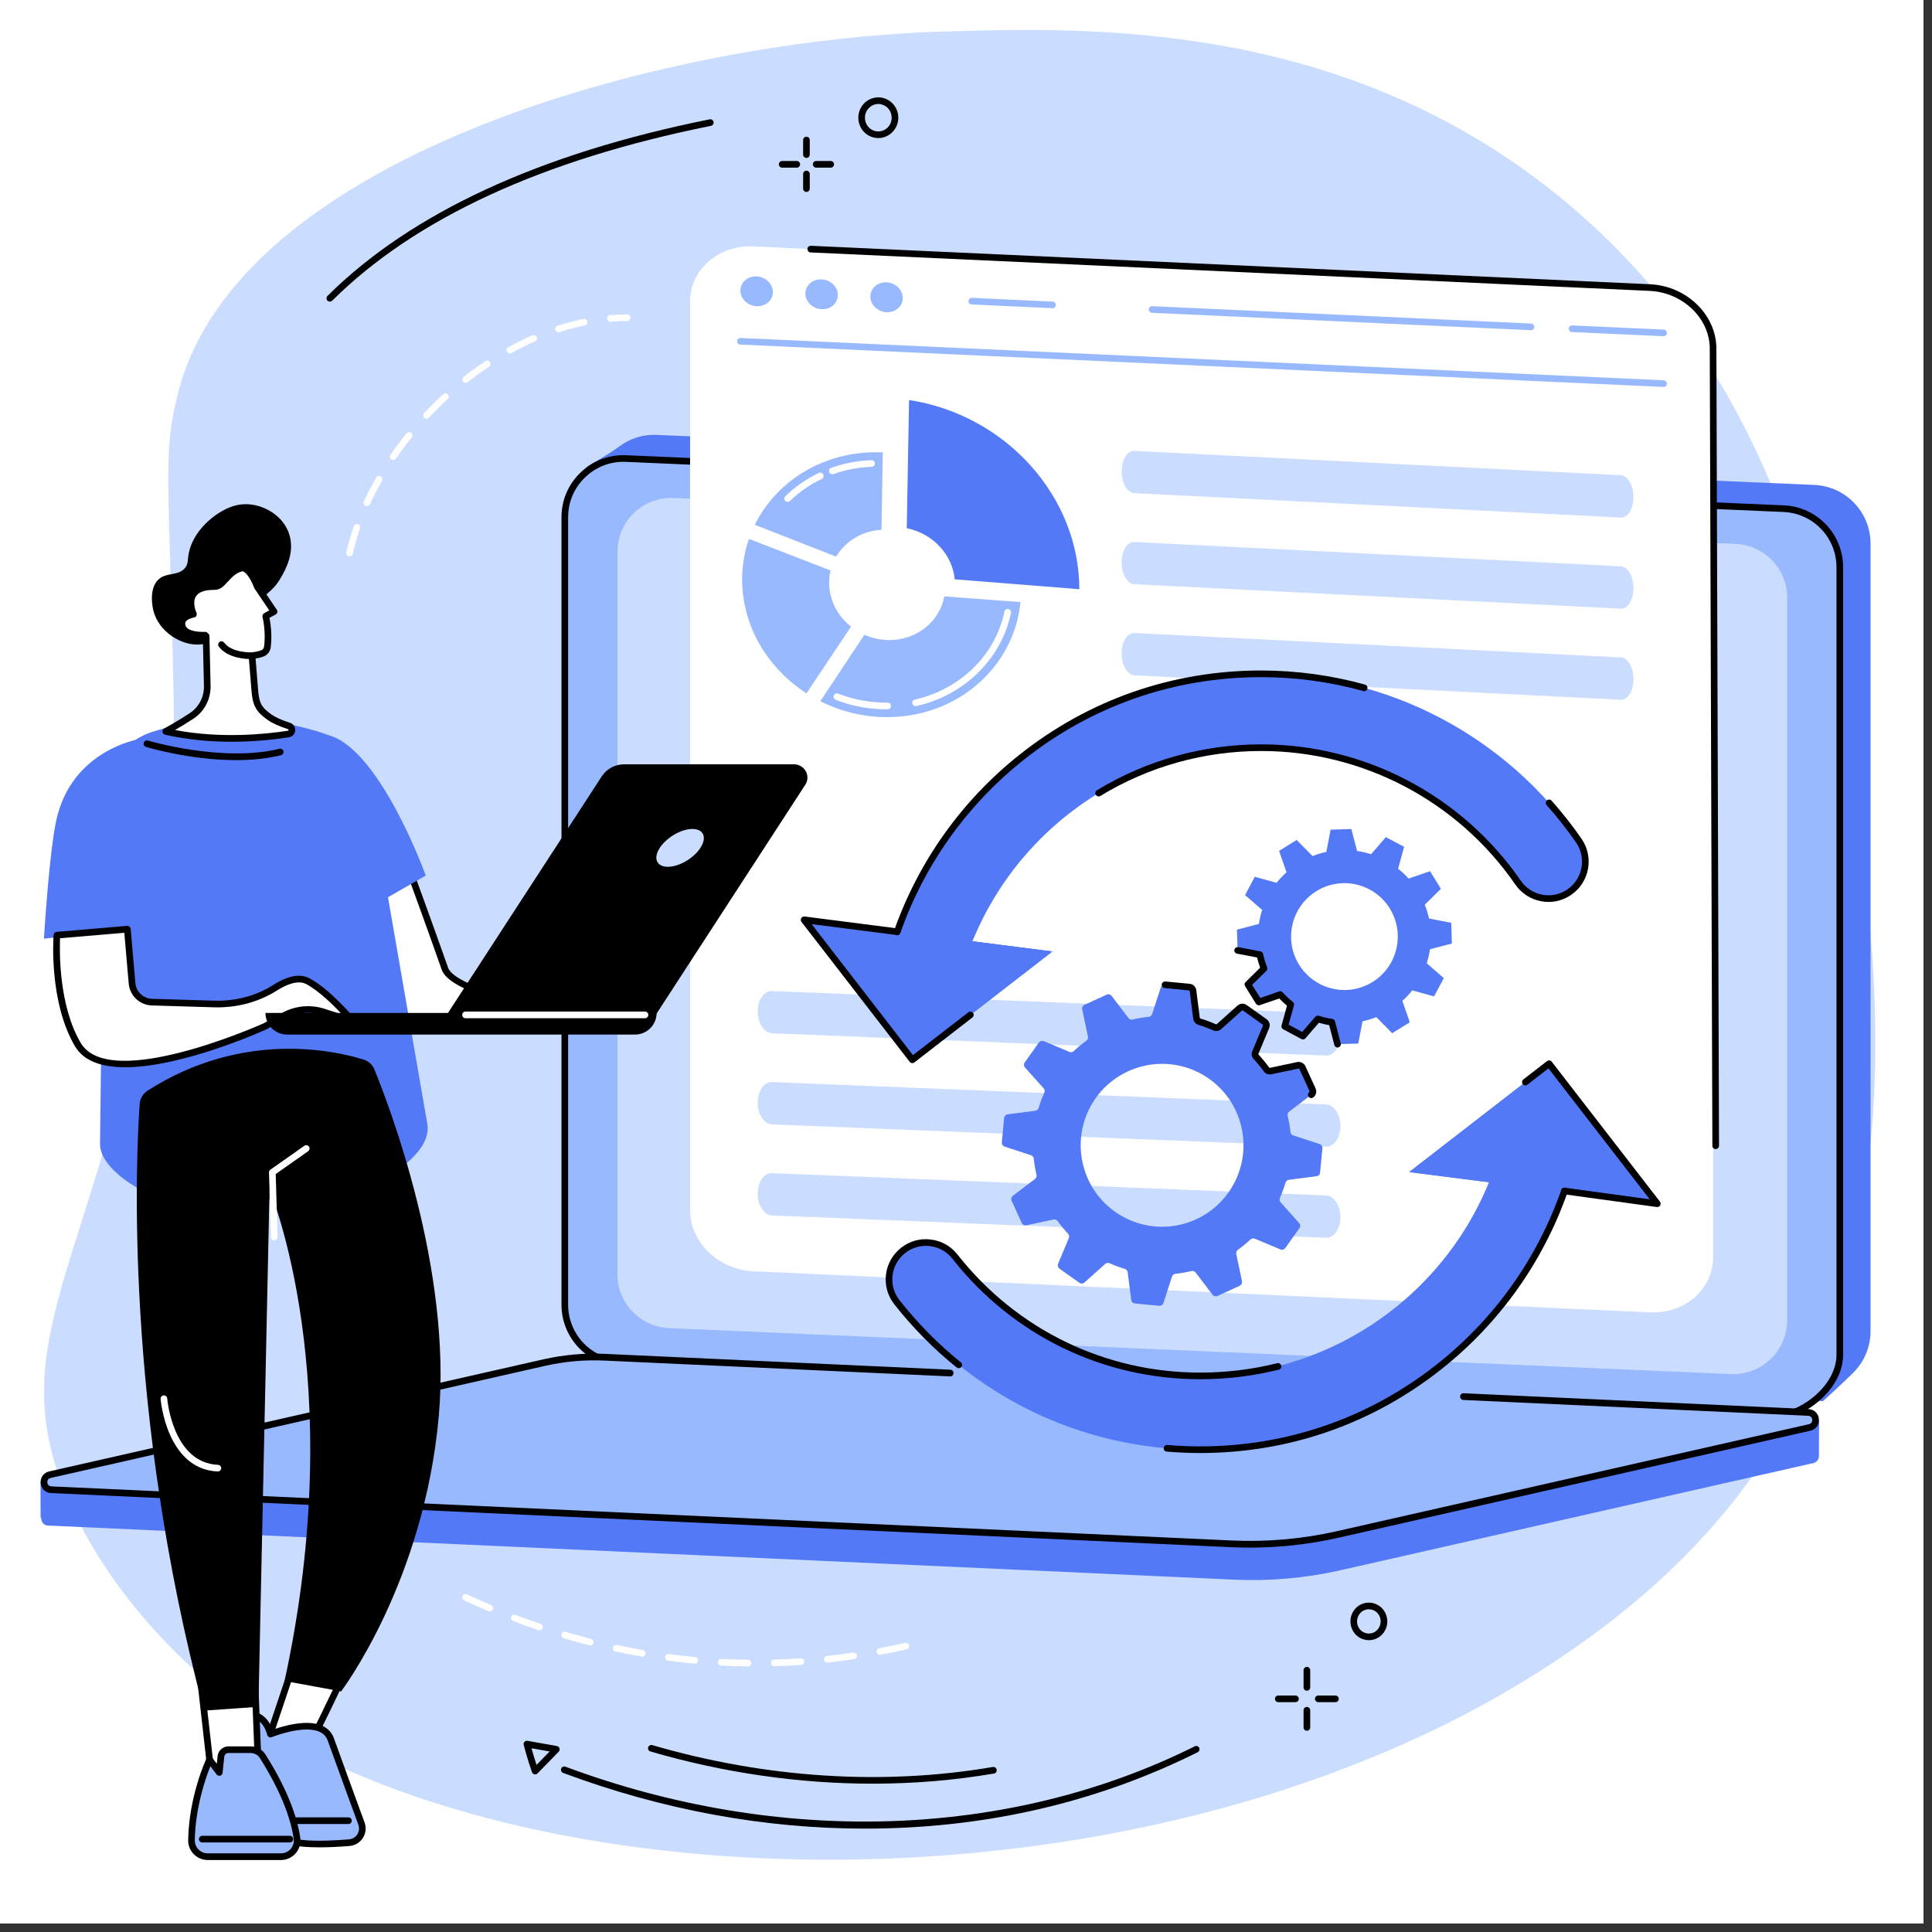 <svg xmlns="http://www.w3.org/2000/svg" xmlns:xlink="http://www.w3.org/1999/xlink" width="150" viewBox="0 0 112.5 112.5" height="150" preserveAspectRatio="xMidYMid meet"><rect x="0" y="0" width="112.5" height="112.5" fill="#333333" stroke="none"/><defs><clipPath id="ea7d1faa9f"><path d="M 0 0 L 112.004 0 L 112.004 112.004 L 0 112.004 Z M 0 0 " clip-rule="nonzero"></path></clipPath><clipPath id="00e3c71df0"><path d="M 2 1.16 L 110 1.16 L 110 109 L 2 109 Z M 2 1.16 " clip-rule="nonzero"></path></clipPath></defs><g clip-path="url(#ea7d1faa9f)"><path fill="#ffffff" d="M 0 0 L 112.5 0 L 112.5 120 L 0 120 Z M 0 0 " fill-opacity="1" fill-rule="nonzero"></path><path fill="#ffffff" d="M 0 0 L 112.5 0 L 112.5 112.5 L 0 112.5 Z M 0 0 " fill-opacity="1" fill-rule="nonzero"></path><path fill="#ffffff" d="M 0 0 L 112.5 0 L 112.5 112.5 L 0 112.5 Z M 0 0 " fill-opacity="1" fill-rule="nonzero"></path></g><g clip-path="url(#00e3c71df0)"><path fill="#caddff" d="M 3.949 87.25 C 7.176 94.691 14 100.09 18.727 102.379 C 37.344 111.41 70.445 110.68 91.477 96.113 C 105.734 86.238 112.5 71.781 107.637 44.816 C 105.855 34.926 102.906 21.281 90.762 11.418 C 78.129 1.16 63.406 1.59 55.062 1.832 C 38.254 2.32 13.773 9.227 10.359 22.922 C 9.457 26.547 9.855 27.492 10.113 40.793 C 10.188 44.586 9.91 49.379 8.703 55.926 C 5.434 73.664 0 78.145 3.949 87.25 " fill-opacity="1" fill-rule="nonzero"></path></g><path fill="#5479f7" d="M 37.953 78.012 L 106.152 81.586 C 106.152 81.586 107.273 80.578 107.93 79.918 C 108.539 79.301 108.922 78.449 108.922 77.508 L 108.922 31.656 C 108.922 29.824 107.477 28.316 105.648 28.238 L 38.246 25.324 C 37.406 25.285 36.621 25.559 36.008 26.035 C 35.602 26.348 34.152 27.195 34.152 27.195 L 34.68 74.594 C 34.68 76.426 36.121 77.934 37.953 78.012 " fill-opacity="1" fill-rule="nonzero"></path><path fill="#99b9ff" d="M 36.16 79.391 L 102.91 82.531 C 104.855 82.617 107.129 80.836 107.129 78.887 L 107.129 33.035 C 107.129 31.203 105.688 29.695 103.855 29.617 L 36.457 26.703 C 34.512 26.617 32.887 28.172 32.887 30.121 L 32.887 75.969 C 32.887 77.805 34.332 79.309 36.16 79.391 " fill-opacity="1" fill-rule="nonzero"></path><path fill="#000000" d="M 36.305 26.891 C 35.469 26.891 34.684 27.207 34.078 27.789 C 33.434 28.402 33.082 29.234 33.082 30.121 L 33.082 75.969 C 33.082 77.703 34.438 79.121 36.168 79.195 L 102.918 82.34 C 103.898 82.383 105.023 81.914 105.855 81.117 C 106.551 80.449 106.938 79.656 106.938 78.887 L 106.938 33.035 C 106.938 31.301 105.582 29.887 103.848 29.812 L 36.449 26.895 C 36.398 26.895 36.352 26.891 36.305 26.891 Z M 103.039 82.727 C 102.992 82.727 102.949 82.727 102.902 82.723 L 36.152 79.582 C 34.215 79.5 32.695 77.914 32.695 75.969 L 32.695 30.121 C 32.695 29.125 33.09 28.199 33.809 27.512 C 34.527 26.82 35.469 26.465 36.465 26.508 L 103.863 29.426 C 105.805 29.508 107.324 31.094 107.324 33.035 L 107.324 78.887 C 107.324 79.762 106.895 80.656 106.121 81.398 C 105.258 82.227 104.09 82.727 103.039 82.727 " fill-opacity="1" fill-rule="nonzero"></path><path fill="#caddff" d="M 38.953 77.336 L 100.793 80.012 C 102.578 80.086 104.066 78.66 104.066 76.875 L 104.066 34.809 C 104.066 33.129 102.742 31.742 101.062 31.672 L 39.227 28.996 C 37.441 28.918 35.953 30.348 35.953 32.133 L 35.953 74.199 C 35.953 75.879 37.277 77.262 38.953 77.336 " fill-opacity="1" fill-rule="nonzero"></path><path fill="#5479f7" d="M 2.789 88.832 L 71.867 91.984 C 73.945 92.078 76.031 91.895 78.059 91.434 L 105.57 85.199 C 105.82 85.145 105.93 84.938 105.918 84.738 C 105.914 84.727 105.914 84.691 105.914 84.691 L 105.926 82.746 L 35.203 81.066 C 34.012 81.012 32.82 81.117 31.656 81.383 L 2.359 86.277 L 2.363 88.383 C 2.363 88.383 2.395 88.371 2.395 88.375 C 2.398 88.59 2.516 88.82 2.789 88.832 " fill-opacity="1" fill-rule="nonzero"></path><path fill="#99b9ff" d="M 2.984 86.746 L 71.727 89.898 C 73.797 89.992 75.871 89.809 77.891 89.352 L 105.379 83.117 C 105.883 83.004 105.816 82.27 105.301 82.246 L 35.223 79.031 C 34.039 78.977 32.852 79.082 31.691 79.344 L 2.906 85.871 C 2.402 85.984 2.469 86.723 2.984 86.746 " fill-opacity="1" fill-rule="nonzero"></path><path fill="#000000" d="M 72.785 90.117 C 72.43 90.117 72.074 90.109 71.719 90.094 L 2.973 86.941 C 2.645 86.926 2.398 86.688 2.367 86.359 C 2.34 86.031 2.543 85.754 2.863 85.68 L 31.648 79.152 C 32.824 78.887 34.031 78.781 35.234 78.836 L 55.336 79.758 C 55.445 79.762 55.527 79.855 55.523 79.961 C 55.52 80.07 55.426 80.152 55.32 80.148 L 35.215 79.227 C 34.047 79.172 32.875 79.277 31.734 79.535 L 2.949 86.062 C 2.793 86.098 2.746 86.219 2.758 86.324 C 2.766 86.43 2.832 86.543 2.992 86.551 L 71.734 89.703 C 73.789 89.797 75.844 89.613 77.848 89.16 L 105.336 82.93 C 105.488 82.895 105.535 82.77 105.527 82.664 C 105.516 82.562 105.449 82.445 105.289 82.441 L 85.211 81.52 C 85.102 81.516 85.02 81.422 85.023 81.316 C 85.031 81.207 85.121 81.121 85.227 81.129 L 105.309 82.051 C 105.637 82.066 105.887 82.305 105.914 82.633 C 105.945 82.957 105.742 83.238 105.422 83.309 L 77.934 89.543 C 76.242 89.926 74.516 90.117 72.785 90.117 " fill-opacity="1" fill-rule="nonzero"></path><path fill="#ffffff" d="M 96.066 16.742 L 43.871 14.348 C 41.836 14.258 40.184 15.695 40.184 17.566 L 40.184 70.469 C 40.184 72.34 41.836 73.934 43.871 74.027 L 96.066 76.418 C 98.102 76.512 99.754 75.074 99.754 73.203 L 99.754 20.301 C 99.754 18.43 98.102 16.836 96.066 16.742 " fill-opacity="1" fill-rule="nonzero"></path><path fill="#000000" d="M 99.906 66.91 C 99.797 66.91 99.711 66.824 99.711 66.719 L 99.559 20.301 C 99.559 18.535 97.988 17.027 96.055 16.938 L 47.199 14.699 C 47.094 14.691 47.012 14.602 47.016 14.496 C 47.02 14.387 47.113 14.309 47.219 14.312 L 96.074 16.551 C 98.211 16.648 99.945 18.332 99.945 20.301 L 100.098 66.715 C 100.098 66.824 100.012 66.91 99.906 66.91 " fill-opacity="1" fill-rule="nonzero"></path><path fill="#99b9ff" d="M 96.871 22.531 C 96.867 22.531 96.863 22.531 96.859 22.531 L 43.105 20.066 C 43 20.062 42.918 19.973 42.922 19.863 C 42.926 19.758 43.016 19.676 43.125 19.68 L 96.879 22.145 C 96.984 22.152 97.066 22.242 97.062 22.348 C 97.059 22.453 96.973 22.531 96.871 22.531 " fill-opacity="1" fill-rule="nonzero"></path><path fill="#99b9ff" d="M 45.004 17.008 C 45.004 17.488 44.582 17.855 44.059 17.832 C 43.539 17.809 43.113 17.402 43.113 16.922 C 43.113 16.441 43.539 16.07 44.059 16.094 C 44.582 16.121 45.004 16.527 45.004 17.008 " fill-opacity="1" fill-rule="nonzero"></path><path fill="#99b9ff" d="M 48.789 17.18 C 48.789 17.66 48.363 18.031 47.844 18.004 C 47.32 17.98 46.898 17.574 46.898 17.094 C 46.898 16.613 47.32 16.246 47.844 16.27 C 48.363 16.293 48.789 16.703 48.789 17.18 " fill-opacity="1" fill-rule="nonzero"></path><path fill="#99b9ff" d="M 52.57 17.355 C 52.57 17.832 52.148 18.203 51.625 18.18 C 51.102 18.156 50.68 17.746 50.68 17.266 C 50.68 16.789 51.102 16.418 51.625 16.441 C 52.148 16.465 52.57 16.875 52.57 17.355 " fill-opacity="1" fill-rule="nonzero"></path><path fill="#99b9ff" d="M 96.871 19.578 C 96.867 19.578 96.863 19.578 96.859 19.578 L 91.535 19.336 C 91.426 19.332 91.344 19.238 91.352 19.133 C 91.355 19.027 91.445 18.945 91.551 18.949 L 96.879 19.191 C 96.984 19.199 97.066 19.289 97.062 19.395 C 97.059 19.5 96.973 19.578 96.871 19.578 " fill-opacity="1" fill-rule="nonzero"></path><path fill="#99b9ff" d="M 89.148 19.227 C 89.145 19.227 89.141 19.227 89.141 19.227 L 67.078 18.215 C 66.969 18.207 66.887 18.117 66.891 18.012 C 66.898 17.906 66.988 17.824 67.094 17.828 L 89.156 18.84 C 89.262 18.844 89.344 18.934 89.34 19.039 C 89.336 19.145 89.25 19.227 89.148 19.227 " fill-opacity="1" fill-rule="nonzero"></path><path fill="#99b9ff" d="M 61.285 17.945 C 61.281 17.945 61.281 17.945 61.277 17.945 L 56.582 17.73 C 56.473 17.727 56.391 17.637 56.395 17.531 C 56.402 17.422 56.492 17.34 56.598 17.344 L 61.293 17.562 C 61.402 17.566 61.484 17.656 61.477 17.762 C 61.473 17.867 61.387 17.945 61.285 17.945 " fill-opacity="1" fill-rule="nonzero"></path><path fill="#99b9ff" d="M 48.688 32.414 C 49.215 31.52 50.191 30.914 51.328 30.852 L 51.406 26.344 C 48.145 26.191 45.266 27.895 43.953 30.559 L 48.688 32.414 " fill-opacity="1" fill-rule="nonzero"></path><path fill="#ffffff" d="M 48.465 27.617 C 48.387 27.617 48.312 27.566 48.285 27.488 C 48.25 27.387 48.301 27.277 48.402 27.242 C 49.148 26.977 49.938 26.824 50.742 26.797 C 50.848 26.789 50.941 26.875 50.945 26.98 C 50.949 27.09 50.863 27.18 50.758 27.184 C 49.992 27.211 49.242 27.352 48.531 27.605 C 48.512 27.613 48.488 27.617 48.465 27.617 " fill-opacity="1" fill-rule="nonzero"></path><path fill="#ffffff" d="M 45.867 29.227 C 45.816 29.227 45.766 29.207 45.727 29.168 C 45.652 29.094 45.656 28.969 45.73 28.895 C 46.297 28.344 46.953 27.887 47.68 27.539 C 47.777 27.496 47.895 27.535 47.938 27.633 C 47.984 27.727 47.945 27.844 47.848 27.891 C 47.156 28.219 46.535 28.652 46 29.172 C 45.965 29.207 45.914 29.227 45.867 29.227 " fill-opacity="1" fill-rule="nonzero"></path><path fill="#99b9ff" d="M 54.984 34.73 C 54.715 36.199 53.371 37.297 51.723 37.27 C 51.234 37.258 50.762 37.148 50.336 36.961 L 47.766 40.832 C 48.961 41.434 50.312 41.77 51.723 41.758 C 55.832 41.727 59.062 38.781 59.422 35.059 L 54.984 34.73 " fill-opacity="1" fill-rule="nonzero"></path><path fill="#ffffff" d="M 51.625 41.305 C 51.488 41.305 51.352 41.301 51.215 41.293 C 50.332 41.25 49.477 41.066 48.664 40.75 C 48.562 40.711 48.516 40.598 48.551 40.5 C 48.59 40.398 48.703 40.352 48.805 40.391 C 49.578 40.691 50.395 40.863 51.234 40.906 C 51.383 40.914 51.535 40.918 51.688 40.918 C 51.793 40.918 51.879 41 51.879 41.109 C 51.883 41.215 51.797 41.301 51.688 41.301 C 51.668 41.301 51.648 41.305 51.625 41.305 " fill-opacity="1" fill-rule="nonzero"></path><path fill="#ffffff" d="M 53.312 41.117 C 53.223 41.117 53.145 41.059 53.121 40.969 C 53.098 40.863 53.164 40.758 53.27 40.738 C 55.922 40.141 57.969 38.133 58.488 35.613 C 58.508 35.508 58.613 35.441 58.715 35.461 C 58.82 35.484 58.887 35.586 58.867 35.691 C 58.32 38.359 56.156 40.488 53.355 41.113 C 53.34 41.117 53.324 41.117 53.312 41.117 " fill-opacity="1" fill-rule="nonzero"></path><path fill="#99b9ff" d="M 46.961 40.371 L 49.555 36.488 C 48.777 35.875 48.281 34.949 48.281 33.93 C 48.281 33.684 48.309 33.445 48.363 33.219 L 43.609 31.379 C 43.355 32.117 43.215 32.91 43.215 33.738 C 43.215 36.484 44.715 38.922 46.961 40.371 " fill-opacity="1" fill-rule="nonzero"></path><path fill="#5479f7" d="M 52.801 30.758 C 54.305 31.059 55.457 32.281 55.594 33.734 L 62.848 34.309 C 62.848 34.305 62.848 34.301 62.848 34.301 C 62.848 28.953 58.609 24.164 52.934 23.293 L 52.801 30.758 " fill-opacity="1" fill-rule="nonzero"></path><path fill="#caddff" d="M 77.211 61.465 L 44.957 60.168 C 44.496 60.148 44.121 59.582 44.121 58.902 C 44.121 58.223 44.496 57.688 44.957 57.707 L 77.211 59.004 C 77.676 59.023 78.051 59.59 78.051 60.27 C 78.051 60.949 77.676 61.484 77.211 61.465 " fill-opacity="1" fill-rule="nonzero"></path><path fill="#caddff" d="M 77.211 66.77 L 44.957 65.473 C 44.496 65.453 44.121 64.887 44.121 64.207 C 44.121 63.527 44.496 62.988 44.957 63.008 L 77.211 64.309 C 77.676 64.324 78.051 64.891 78.051 65.574 C 78.051 66.254 77.676 66.789 77.211 66.77 " fill-opacity="1" fill-rule="nonzero"></path><path fill="#caddff" d="M 77.211 72.074 L 44.957 70.777 C 44.496 70.758 44.121 70.191 44.121 69.512 C 44.121 68.828 44.496 68.293 44.957 68.312 L 77.211 69.609 C 77.676 69.629 78.051 70.195 78.051 70.875 C 78.051 71.555 77.676 72.094 77.211 72.074 " fill-opacity="1" fill-rule="nonzero"></path><path fill="#caddff" d="M 94.383 30.137 L 66.051 28.715 C 65.645 28.695 65.312 28.129 65.312 27.445 C 65.312 26.766 65.645 26.23 66.051 26.254 L 94.383 27.672 C 94.789 27.695 95.117 28.262 95.117 28.941 C 95.117 29.621 94.789 30.156 94.383 30.137 " fill-opacity="1" fill-rule="nonzero"></path><path fill="#caddff" d="M 94.383 35.441 L 66.051 34.02 C 65.645 34 65.312 33.43 65.312 32.75 C 65.312 32.07 65.645 31.535 66.051 31.559 L 94.383 32.977 C 94.789 33 95.117 33.566 95.117 34.246 C 95.117 34.926 94.789 35.461 94.383 35.441 " fill-opacity="1" fill-rule="nonzero"></path><path fill="#caddff" d="M 94.383 40.746 L 66.051 39.324 C 65.645 39.301 65.312 38.734 65.312 38.055 C 65.312 37.375 65.645 36.84 66.051 36.859 L 94.383 38.281 C 94.789 38.301 95.117 38.871 95.117 39.551 C 95.117 40.23 94.789 40.766 94.383 40.746 " fill-opacity="1" fill-rule="nonzero"></path><path fill="#5479f7" d="M 69.016 71.238 C 66.508 71.98 63.867 70.551 63.125 68.039 C 62.379 65.527 63.809 62.887 66.32 62.145 C 68.828 61.398 71.469 62.828 72.211 65.34 C 72.957 67.852 71.527 70.492 69.016 71.238 Z M 75.84 62.168 C 75.793 62.066 75.68 62.012 75.57 62.035 L 73.988 62.367 C 73.895 62.387 73.801 62.348 73.746 62.273 C 73.559 62.016 73.359 61.77 73.145 61.543 C 73.082 61.473 73.062 61.375 73.098 61.289 L 73.723 59.793 C 73.766 59.691 73.73 59.57 73.641 59.508 L 72.484 58.684 C 72.395 58.617 72.27 58.625 72.188 58.699 L 70.98 59.781 C 70.91 59.844 70.812 59.859 70.727 59.82 C 70.438 59.695 70.141 59.582 69.84 59.492 C 69.75 59.465 69.684 59.387 69.672 59.293 L 69.465 57.688 C 69.453 57.574 69.363 57.488 69.254 57.477 L 67.844 57.344 C 67.73 57.332 67.625 57.402 67.59 57.508 L 67.09 59.047 C 67.059 59.137 66.98 59.199 66.887 59.207 C 66.574 59.242 66.266 59.293 65.957 59.367 C 65.863 59.391 65.77 59.355 65.711 59.281 L 64.73 57.992 C 64.664 57.902 64.543 57.871 64.441 57.918 L 63.152 58.508 C 63.051 58.555 62.992 58.664 63.016 58.773 L 63.352 60.363 C 63.371 60.453 63.332 60.547 63.254 60.605 C 62.996 60.789 62.754 60.988 62.527 61.203 C 62.457 61.27 62.359 61.289 62.27 61.25 L 60.781 60.625 C 60.676 60.582 60.559 60.617 60.492 60.707 L 59.672 61.863 C 59.605 61.957 59.613 62.078 59.688 62.164 L 60.77 63.371 C 60.832 63.441 60.848 63.543 60.809 63.629 C 60.68 63.914 60.57 64.211 60.48 64.512 C 60.453 64.602 60.375 64.668 60.281 64.68 L 58.676 64.887 C 58.566 64.902 58.477 64.992 58.469 65.102 L 58.336 66.516 C 58.324 66.625 58.391 66.73 58.496 66.766 L 60.035 67.27 C 60.125 67.297 60.188 67.379 60.195 67.473 C 60.23 67.781 60.281 68.094 60.355 68.402 C 60.375 68.496 60.344 68.59 60.27 68.648 L 58.98 69.629 C 58.891 69.699 58.863 69.82 58.906 69.922 L 59.496 71.211 C 59.543 71.312 59.656 71.367 59.766 71.348 L 61.348 71.012 C 61.441 70.992 61.535 71.031 61.59 71.109 C 61.777 71.367 61.977 71.609 62.191 71.84 C 62.254 71.906 62.273 72.004 62.238 72.094 L 61.613 73.586 C 61.57 73.691 61.605 73.809 61.695 73.875 L 62.852 74.695 C 62.941 74.762 63.066 74.754 63.148 74.68 L 64.355 73.598 C 64.426 73.535 64.527 73.52 64.613 73.559 C 64.898 73.688 65.195 73.797 65.496 73.887 C 65.586 73.914 65.652 73.992 65.664 74.086 L 65.871 75.695 C 65.883 75.805 65.973 75.891 66.086 75.902 L 67.496 76.035 C 67.605 76.047 67.711 75.98 67.746 75.871 L 68.246 74.332 C 68.277 74.246 68.355 74.184 68.449 74.172 C 68.762 74.141 69.07 74.086 69.383 74.012 C 69.473 73.992 69.57 74.023 69.625 74.102 L 70.605 75.391 C 70.676 75.48 70.797 75.508 70.898 75.461 L 72.188 74.871 C 72.285 74.824 72.344 74.715 72.32 74.605 L 71.988 73.02 C 71.969 72.926 72.004 72.832 72.082 72.777 C 72.34 72.59 72.582 72.391 72.812 72.176 C 72.879 72.113 72.98 72.094 73.066 72.129 L 74.559 72.754 C 74.66 72.797 74.781 72.762 74.844 72.672 L 75.664 71.516 C 75.73 71.426 75.723 71.301 75.648 71.219 L 74.566 70.008 C 74.504 69.938 74.492 69.84 74.527 69.754 C 74.656 69.465 74.766 69.168 74.855 68.867 C 74.883 68.777 74.961 68.711 75.055 68.699 L 76.66 68.492 C 76.773 68.48 76.859 68.391 76.867 68.277 L 77.004 66.867 C 77.012 66.754 76.945 66.648 76.84 66.617 L 75.301 66.113 C 75.211 66.082 75.152 66.004 75.141 65.91 C 75.109 65.598 75.055 65.285 74.98 64.977 C 74.961 64.887 74.992 64.789 75.066 64.73 L 76.355 63.75 C 76.445 63.68 76.473 63.562 76.43 63.461 L 75.84 62.168 " fill-opacity="1" fill-rule="nonzero"></path><path fill="#5479f7" d="M 79.926 57.18 C 78.469 58.086 76.555 57.637 75.648 56.18 C 74.742 54.719 75.191 52.801 76.648 51.895 C 78.105 50.988 80.02 51.438 80.926 52.898 C 81.828 54.355 81.383 56.273 79.926 57.18 Z M 83.906 51.754 L 83.27 50.73 L 82.023 51.16 C 81.836 50.949 81.629 50.758 81.41 50.586 L 81.762 49.312 L 80.699 48.746 L 79.836 49.742 C 79.57 49.656 79.297 49.59 79.02 49.551 L 78.688 48.273 L 77.48 48.312 L 77.234 49.605 C 76.961 49.664 76.691 49.746 76.43 49.852 L 75.504 48.91 L 74.48 49.547 L 74.914 50.793 C 74.699 50.984 74.508 51.188 74.336 51.406 L 73.066 51.055 L 72.5 52.121 L 73.496 52.984 C 73.41 53.25 73.344 53.523 73.305 53.801 L 72.027 54.133 L 72.066 55.34 L 73.359 55.59 C 73.418 55.863 73.5 56.129 73.605 56.395 L 72.664 57.32 L 73.305 58.348 L 74.547 57.914 C 74.738 58.125 74.941 58.32 75.16 58.492 L 74.809 59.762 L 75.875 60.332 L 76.734 59.332 C 77.004 59.422 77.277 59.484 77.551 59.523 L 77.883 60.801 L 79.09 60.766 L 79.34 59.469 C 79.609 59.414 79.879 59.332 80.141 59.227 L 81.066 60.164 L 82.09 59.527 L 81.66 58.281 C 81.871 58.094 82.062 57.887 82.234 57.668 L 83.504 58.02 L 84.074 56.957 L 83.078 56.09 C 83.164 55.824 83.227 55.551 83.27 55.273 L 84.543 54.941 L 84.504 53.734 L 83.211 53.484 C 83.152 53.215 83.07 52.945 82.965 52.68 L 83.906 51.754 " fill-opacity="1" fill-rule="nonzero"></path><path fill="#000000" d="M 76.355 63.941 C 76.297 63.941 76.238 63.918 76.203 63.867 C 76.137 63.781 76.152 63.66 76.238 63.598 C 76.254 63.582 76.262 63.559 76.254 63.539 L 75.664 62.25 C 75.652 62.23 75.633 62.219 75.613 62.223 L 74.027 62.555 C 73.859 62.59 73.691 62.523 73.59 62.387 C 73.41 62.133 73.211 61.895 73.004 61.672 C 72.887 61.551 72.855 61.367 72.922 61.211 L 73.543 59.719 C 73.551 59.699 73.547 59.676 73.527 59.664 L 72.375 58.84 C 72.355 58.828 72.332 58.828 72.316 58.844 L 71.109 59.926 C 70.984 60.039 70.801 60.066 70.645 60 C 70.367 59.875 70.078 59.766 69.785 59.676 C 69.621 59.629 69.504 59.488 69.48 59.32 L 69.277 57.711 C 69.273 57.688 69.254 57.672 69.234 57.672 L 67.824 57.535 C 67.719 57.527 67.641 57.43 67.648 57.324 C 67.66 57.219 67.754 57.141 67.859 57.152 L 69.27 57.285 C 69.473 57.305 69.633 57.461 69.66 57.66 L 69.863 59.27 C 69.867 59.289 69.879 59.301 69.898 59.309 C 70.203 59.398 70.508 59.512 70.805 59.645 C 70.82 59.652 70.84 59.648 70.852 59.637 L 72.059 58.555 C 72.211 58.422 72.434 58.406 72.598 58.527 L 73.754 59.348 C 73.918 59.465 73.98 59.68 73.902 59.867 L 73.277 61.363 C 73.27 61.379 73.273 61.395 73.285 61.41 C 73.504 61.645 73.711 61.895 73.902 62.16 C 73.914 62.176 73.93 62.18 73.949 62.18 L 75.531 61.844 C 75.73 61.805 75.93 61.902 76.016 62.09 L 76.605 63.379 C 76.688 63.562 76.637 63.781 76.473 63.902 C 76.438 63.93 76.398 63.941 76.355 63.941 " fill-opacity="1" fill-rule="nonzero"></path><path fill="#000000" d="M 77.883 60.996 C 77.797 60.996 77.719 60.938 77.699 60.852 L 77.398 59.695 C 77.195 59.66 76.996 59.613 76.797 59.555 L 76.02 60.457 C 75.961 60.527 75.863 60.547 75.781 60.504 L 74.719 59.934 C 74.637 59.891 74.598 59.797 74.625 59.711 L 74.941 58.562 C 74.781 58.43 74.633 58.289 74.492 58.141 L 73.367 58.527 C 73.281 58.559 73.188 58.523 73.137 58.449 L 72.5 57.422 C 72.453 57.344 72.465 57.246 72.531 57.184 L 73.379 56.348 C 73.309 56.152 73.246 55.953 73.199 55.754 L 72.031 55.531 C 71.926 55.512 71.855 55.41 71.879 55.305 C 71.898 55.199 72 55.133 72.105 55.152 L 73.395 55.398 C 73.473 55.414 73.531 55.473 73.551 55.551 C 73.602 55.809 73.684 56.07 73.785 56.324 C 73.812 56.395 73.797 56.477 73.742 56.531 L 72.91 57.348 L 73.387 58.113 L 74.484 57.73 C 74.559 57.707 74.641 57.727 74.691 57.785 C 74.875 57.988 75.07 58.176 75.281 58.34 C 75.34 58.387 75.367 58.469 75.348 58.543 L 75.035 59.664 L 75.828 60.09 L 76.59 59.207 C 76.641 59.148 76.723 59.125 76.793 59.148 C 77.051 59.234 77.316 59.293 77.582 59.332 C 77.66 59.344 77.719 59.402 77.738 59.477 L 78.07 60.754 C 78.098 60.859 78.035 60.965 77.934 60.988 C 77.918 60.996 77.898 60.996 77.883 60.996 " fill-opacity="1" fill-rule="nonzero"></path><path fill="#5479f7" d="M 69.887 84.418 C 62.957 84.418 56.52 81.289 52.227 75.828 C 51.492 74.898 51.652 73.547 52.586 72.812 C 53.52 72.078 54.867 72.238 55.602 73.172 C 59.074 77.586 64.281 80.117 69.887 80.117 C 78.27 80.117 85.523 74.438 87.527 66.305 C 87.809 65.152 88.977 64.449 90.129 64.73 C 91.277 65.016 91.984 66.18 91.699 67.332 C 90.52 72.129 87.73 76.469 83.844 79.555 C 79.84 82.734 75.012 84.418 69.887 84.418 " fill-opacity="1" fill-rule="nonzero"></path><path fill="#5479f7" d="M 96.504 70.094 L 90.203 61.941 L 82.055 68.25 L 96.504 70.094 " fill-opacity="1" fill-rule="nonzero"></path><path fill="#5479f7" d="M 96.504 70.094 L 90.203 61.941 L 82.055 68.25 L 96.504 70.094 " fill-opacity="1" fill-rule="nonzero"></path><path fill="#000000" d="M 69.887 80.312 C 64.223 80.312 58.961 77.754 55.453 73.289 C 55.129 72.879 54.664 72.621 54.145 72.559 C 53.629 72.496 53.117 72.641 52.707 72.965 C 52.297 73.285 52.035 73.75 51.973 74.27 C 51.91 74.789 52.055 75.301 52.379 75.711 C 53.434 77.051 54.633 78.27 55.949 79.328 C 56.031 79.395 56.043 79.516 55.977 79.598 C 55.91 79.68 55.789 79.695 55.707 79.629 C 54.367 78.551 53.148 77.312 52.074 75.949 C 51.688 75.457 51.516 74.844 51.59 74.223 C 51.664 73.602 51.977 73.047 52.469 72.66 C 52.957 72.273 53.57 72.098 54.191 72.176 C 54.812 72.246 55.367 72.559 55.754 73.051 C 59.191 77.418 64.34 79.926 69.887 79.926 C 71.406 79.926 72.914 79.742 74.371 79.379 C 74.477 79.352 74.582 79.418 74.605 79.52 C 74.633 79.625 74.57 79.73 74.465 79.754 C 72.977 80.125 71.438 80.312 69.887 80.312 " fill-opacity="1" fill-rule="nonzero"></path><path fill="#000000" d="M 69.887 84.609 C 69.238 84.609 68.582 84.582 67.938 84.527 C 67.832 84.52 67.75 84.426 67.762 84.32 C 67.77 84.211 67.863 84.133 67.969 84.141 C 68.605 84.195 69.25 84.223 69.887 84.223 C 74.969 84.223 79.754 82.555 83.723 79.402 C 87.031 76.773 89.52 73.277 90.914 69.285 C 90.953 69.188 91.062 69.133 91.164 69.168 C 91.262 69.203 91.316 69.312 91.281 69.414 C 89.859 73.473 87.328 77.031 83.965 79.703 C 79.922 82.914 75.055 84.609 69.887 84.609 " fill-opacity="1" fill-rule="nonzero"></path><path fill="#000000" d="M 96.504 70.285 C 96.496 70.285 96.488 70.285 96.48 70.285 L 91.07 69.543 C 90.965 69.527 90.895 69.43 90.906 69.324 C 90.922 69.219 91.02 69.145 91.125 69.16 L 96.062 69.836 L 90.168 62.211 L 88.941 63.16 C 88.855 63.227 88.734 63.211 88.668 63.129 C 88.602 63.043 88.621 62.922 88.703 62.855 L 90.082 61.789 C 90.168 61.723 90.289 61.738 90.355 61.82 L 96.66 69.973 C 96.707 70.035 96.711 70.121 96.672 70.191 C 96.637 70.25 96.574 70.285 96.504 70.285 " fill-opacity="1" fill-rule="nonzero"></path><path fill="#5479f7" d="M 53.719 58.984 C 53.547 58.984 53.375 58.965 53.203 58.922 C 52.051 58.637 51.348 57.473 51.629 56.32 C 52.809 51.527 55.598 47.188 59.484 44.102 C 63.488 40.918 68.316 39.234 73.441 39.234 C 80.82 39.234 87.734 42.867 91.934 48.953 C 92.609 49.93 92.363 51.27 91.387 51.945 C 90.414 52.617 89.074 52.375 88.398 51.395 C 85.004 46.477 79.41 43.535 73.441 43.535 C 65.059 43.535 57.805 49.215 55.801 57.348 C 55.559 58.328 54.684 58.984 53.719 58.984 " fill-opacity="1" fill-rule="nonzero"></path><path fill="#5479f7" d="M 46.82 53.562 L 53.125 61.715 L 61.273 55.406 Z M 46.82 53.562 " fill-opacity="1" fill-rule="nonzero"></path><path fill="#5479f7" d="M 46.82 53.562 L 53.125 61.715 L 61.273 55.406 Z M 46.82 53.562 " fill-opacity="1" fill-rule="nonzero"></path><path fill="#5479f7" d="M 46.82 53.562 L 53.125 61.715 L 61.273 55.406 Z M 46.82 53.562 " fill-opacity="1" fill-rule="nonzero"></path><path fill="#000000" d="M 90.172 52.52 C 90.031 52.52 89.887 52.508 89.746 52.48 C 89.129 52.367 88.598 52.023 88.238 51.508 C 84.879 46.637 79.348 43.73 73.441 43.73 C 70.125 43.73 66.887 44.633 64.074 46.348 C 63.984 46.402 63.863 46.375 63.809 46.281 C 63.754 46.191 63.781 46.074 63.875 46.016 C 66.746 44.27 70.055 43.344 73.441 43.344 C 79.473 43.344 85.125 46.312 88.559 51.289 C 88.855 51.715 89.301 52.004 89.816 52.102 C 90.328 52.191 90.848 52.082 91.277 51.785 C 92.164 51.172 92.387 49.953 91.777 49.062 C 91.25 48.305 90.672 47.566 90.059 46.879 C 89.988 46.801 89.996 46.68 90.074 46.605 C 90.152 46.535 90.277 46.543 90.348 46.621 C 90.973 47.324 91.559 48.07 92.094 48.844 C 92.828 49.906 92.559 51.371 91.496 52.102 C 91.102 52.375 90.645 52.52 90.172 52.52 " fill-opacity="1" fill-rule="nonzero"></path><path fill="#000000" d="M 52.242 54.461 C 52.223 54.461 52.199 54.457 52.18 54.449 C 52.078 54.414 52.023 54.301 52.059 54.203 C 53.484 50.16 56.008 46.613 59.363 43.949 C 63.406 40.738 68.273 39.043 73.441 39.043 C 75.484 39.043 77.52 39.32 79.484 39.863 C 79.59 39.895 79.648 40 79.621 40.105 C 79.594 40.207 79.484 40.266 79.383 40.238 C 77.449 39.703 75.449 39.43 73.441 39.43 C 68.359 39.43 63.574 41.098 59.605 44.25 C 56.309 46.871 53.824 50.355 52.426 54.328 C 52.398 54.41 52.32 54.461 52.242 54.461 " fill-opacity="1" fill-rule="nonzero"></path><path fill="#000000" d="M 53.125 61.906 C 53.117 61.906 53.109 61.906 53.102 61.906 C 53.051 61.898 53.004 61.871 52.973 61.832 L 46.668 53.68 C 46.621 53.617 46.617 53.531 46.656 53.465 C 46.691 53.398 46.77 53.359 46.848 53.367 L 52.207 54.055 C 52.316 54.066 52.391 54.164 52.375 54.27 C 52.363 54.375 52.266 54.449 52.16 54.438 L 47.262 53.812 L 53.16 61.441 L 56.387 58.945 C 56.469 58.879 56.594 58.895 56.656 58.98 C 56.723 59.062 56.707 59.184 56.621 59.25 L 53.242 61.867 C 53.211 61.891 53.168 61.906 53.125 61.906 " fill-opacity="1" fill-rule="nonzero"></path><path fill="#ffffff" d="M 36.07 59.84 C 36.07 59.668 26.527 58.16 25.91 56.414 C 24.992 53.809 23.844 50.68 23.844 50.68 L 21.461 52.184 L 22.996 59.68 L 36.07 59.84 " fill-opacity="1" fill-rule="nonzero"></path><path fill="#000000" d="M 23.156 59.488 L 34.332 59.625 C 30.09 58.715 26.16 57.703 25.727 56.48 C 24.961 54.305 24.027 51.734 23.746 50.969 L 21.68 52.277 Z M 36.07 60.031 L 22.996 59.871 C 22.902 59.871 22.824 59.809 22.809 59.719 L 21.273 52.223 C 21.258 52.145 21.289 52.062 21.359 52.02 L 23.742 50.516 C 23.793 50.484 23.852 50.477 23.906 50.496 C 23.965 50.516 24.008 50.555 24.027 50.613 C 24.039 50.645 25.184 53.773 26.094 56.352 C 26.52 57.566 32.223 58.781 34.656 59.301 C 36.266 59.641 36.266 59.641 36.266 59.84 C 36.266 59.891 36.242 59.941 36.207 59.977 C 36.172 60.012 36.121 60.031 36.07 60.031 " fill-opacity="1" fill-rule="nonzero"></path><path fill="#5479f7" d="M 8.844 42.625 C 11.121 41.883 14.59 41.348 18.734 42.668 C 20.246 43.152 21.332 44.484 21.52 46.059 L 24.895 65.516 C 25.062 66.93 23.172 68.305 21.844 68.812 C 20.453 69.34 18.348 69.836 15.375 69.836 C 12.184 69.836 9.863 70.023 8.57 69.457 C 7.496 68.984 5.879 67.848 5.824 66.676 L 6.059 46.676 C 5.973 44.852 7.113 43.191 8.844 42.625 " fill-opacity="1" fill-rule="nonzero"></path><path fill="#5479f7" d="M 24.793 50.984 C 24.793 50.984 22.098 43.516 19.074 42.797 L 20.609 53.383 L 24.793 50.984 " fill-opacity="1" fill-rule="nonzero"></path><path fill="#5479f7" d="M 2.559 54.66 C 2.559 54.66 2.855 49.664 3.285 47.73 C 4.195 43.668 8.066 43.051 8.066 43.051 L 8.539 53.965 L 2.559 54.66 " fill-opacity="1" fill-rule="nonzero"></path><path fill="#000000" d="M 13.746 44.262 C 11.086 44.262 8.633 43.531 8.5 43.492 C 8.398 43.461 8.34 43.352 8.371 43.25 C 8.402 43.148 8.508 43.09 8.609 43.121 C 8.652 43.133 12.957 44.414 16.27 43.602 C 16.371 43.574 16.477 43.637 16.504 43.742 C 16.527 43.844 16.465 43.949 16.359 43.977 C 15.516 44.184 14.621 44.262 13.746 44.262 " fill-opacity="1" fill-rule="nonzero"></path><path fill="#ffffff" d="M 3.312 54.453 C 3.312 54.453 3.023 58.266 4.531 60.824 C 6.336 63.883 15.43 59.766 15.43 59.766 L 16.484 59.168 C 17.203 58.762 18.055 58.676 18.836 58.926 L 20.547 59.48 C 20.547 59.48 19.133 57.785 17.934 57.141 C 17.371 56.836 16.641 57.121 16.027 57.512 C 14.965 58.184 13.719 58.5 12.465 58.461 L 8.848 58.355 C 8.242 58.336 7.742 57.867 7.691 57.262 L 7.414 54.105 L 3.312 54.453 " fill-opacity="1" fill-rule="nonzero"></path><path fill="#000000" d="M 3.496 54.633 C 3.465 55.383 3.414 58.547 4.699 60.727 C 6.371 63.566 15.035 59.73 15.34 59.594 L 16.391 59 C 17.152 58.566 18.066 58.473 18.895 58.742 L 19.926 59.074 C 19.418 58.531 18.582 57.707 17.844 57.309 C 17.336 57.035 16.633 57.359 16.129 57.676 C 15.055 58.355 13.789 58.691 12.461 58.656 L 8.844 58.547 C 8.137 58.527 7.559 57.98 7.496 57.277 L 7.238 54.316 Z M 7.289 62.145 C 5.984 62.145 4.895 61.82 4.367 60.926 C 2.844 58.344 3.109 54.598 3.121 54.438 C 3.129 54.344 3.203 54.27 3.297 54.262 L 7.398 53.914 C 7.504 53.906 7.598 53.984 7.609 54.09 L 7.883 57.242 C 7.926 57.75 8.344 58.145 8.855 58.16 L 12.473 58.27 C 13.723 58.305 14.914 57.988 15.922 57.348 C 16.781 56.805 17.488 56.68 18.027 56.969 C 19.246 57.625 20.637 59.285 20.695 59.355 C 20.75 59.422 20.754 59.516 20.707 59.586 C 20.656 59.66 20.566 59.688 20.484 59.664 L 18.777 59.109 C 18.047 58.875 17.246 58.957 16.582 59.336 L 15.523 59.934 C 15.52 59.938 15.512 59.941 15.508 59.941 C 15.238 60.066 10.59 62.145 7.289 62.145 " fill-opacity="1" fill-rule="nonzero"></path><path fill="#ffffff" d="M 17.27 96.383 L 15.297 102.27 C 15.297 102.27 17.445 102.086 17.648 102.125 C 17.855 102.168 20.367 96.758 20.367 96.758 L 17.27 96.383 " fill-opacity="1" fill-rule="nonzero"></path><path fill="#000000" d="M 17.68 101.938 C 17.68 101.938 17.684 101.938 17.688 101.938 C 17.684 101.938 17.68 101.938 17.68 101.938 Z M 17.402 96.594 L 15.574 102.055 C 16.176 102.004 17.223 101.922 17.582 101.93 C 17.895 101.516 19.215 98.773 20.078 96.918 Z M 15.297 102.465 C 15.238 102.465 15.184 102.438 15.145 102.391 C 15.105 102.34 15.094 102.27 15.113 102.207 L 17.086 96.324 C 17.113 96.234 17.199 96.18 17.293 96.191 L 20.391 96.566 C 20.453 96.574 20.508 96.609 20.535 96.664 C 20.566 96.719 20.57 96.785 20.543 96.84 C 20.535 96.855 19.906 98.211 19.258 99.543 C 17.887 102.371 17.801 102.355 17.613 102.316 C 17.477 102.297 16.336 102.375 15.312 102.461 C 15.309 102.465 15.305 102.465 15.297 102.465 " fill-opacity="1" fill-rule="nonzero"></path><path fill="#99b9ff" d="M 15.75 100.977 C 15.75 100.977 18.715 99.762 19.262 101.285 C 19.961 103.227 21.051 106.191 21.051 106.191 C 21.234 106.707 20.879 107.258 20.332 107.301 C 19.25 107.387 17.633 107.457 16.883 107.191 C 15.691 106.777 13.719 103.012 13.719 103.012 L 14.328 99.809 C 14.328 99.809 15.402 99.656 15.75 100.977 " fill-opacity="1" fill-rule="nonzero"></path><path fill="#000000" d="M 13.922 102.98 C 14.488 104.051 16.047 106.695 16.945 107.012 C 17.496 107.203 18.691 107.238 20.316 107.105 C 20.52 107.09 20.695 106.984 20.805 106.816 C 20.914 106.648 20.934 106.445 20.867 106.254 C 20.859 106.227 19.77 103.273 19.082 101.352 C 18.996 101.113 18.836 100.945 18.602 100.84 C 17.645 100.418 15.84 101.148 15.82 101.156 C 15.77 101.176 15.711 101.176 15.664 101.148 C 15.613 101.125 15.574 101.078 15.562 101.027 C 15.332 100.148 14.754 100.012 14.488 99.996 Z M 18.59 107.57 C 17.887 107.57 17.234 107.523 16.816 107.375 C 15.594 106.945 13.754 103.492 13.551 103.102 C 13.527 103.062 13.523 103.02 13.531 102.977 L 14.137 99.773 C 14.152 99.691 14.219 99.629 14.301 99.617 C 14.312 99.617 15.434 99.473 15.875 100.723 C 16.398 100.535 17.848 100.082 18.758 100.488 C 19.09 100.637 19.324 100.883 19.445 101.223 C 20.133 103.141 21.219 106.094 21.23 106.125 C 21.34 106.426 21.301 106.758 21.129 107.027 C 20.953 107.297 20.672 107.465 20.348 107.492 C 19.805 107.535 19.18 107.57 18.59 107.57 " fill-opacity="1" fill-rule="nonzero"></path><path fill="#000000" d="M 20.289 106.211 L 17.246 106.211 C 17.137 106.211 17.051 106.125 17.051 106.016 C 17.051 105.91 17.137 105.824 17.246 105.824 L 20.289 105.824 C 20.398 105.824 20.484 105.91 20.484 106.016 C 20.484 106.125 20.398 106.211 20.289 106.211 " fill-opacity="1" fill-rule="nonzero"></path><path fill="#ffffff" d="M 11.68 97.832 L 12.348 103.75 L 15.043 103.012 L 14.836 97.676 L 11.68 97.832 " fill-opacity="1" fill-rule="nonzero"></path><path fill="#000000" d="M 11.895 98.012 L 12.516 103.504 L 14.844 102.867 L 14.652 97.879 Z M 12.348 103.945 C 12.309 103.945 12.273 103.934 12.242 103.91 C 12.191 103.879 12.164 103.828 12.156 103.773 L 11.488 97.852 C 11.48 97.797 11.496 97.746 11.531 97.703 C 11.566 97.664 11.617 97.641 11.668 97.637 L 14.828 97.484 C 14.879 97.48 14.93 97.5 14.965 97.535 C 15.004 97.57 15.027 97.617 15.027 97.668 L 15.238 103.004 C 15.238 103.094 15.18 103.176 15.094 103.199 L 12.398 103.938 C 12.383 103.941 12.367 103.945 12.348 103.945 " fill-opacity="1" fill-rule="nonzero"></path><path fill="#99b9ff" d="M 12.094 108.113 L 16.359 108.113 C 16.934 108.113 17.379 107.602 17.293 107.031 C 17.152 106.066 16.688 104.469 15.297 102.27 C 15.145 102.031 14.879 101.883 14.598 101.883 L 13.301 101.883 C 13.078 101.883 12.891 102.055 12.867 102.273 L 12.77 103.211 L 12.203 102.465 C 12.203 102.465 11.195 104.59 11.148 107.148 C 11.141 107.68 11.566 108.113 12.094 108.113 " fill-opacity="1" fill-rule="nonzero"></path><path fill="#000000" d="M 12.25 102.848 C 11.98 103.516 11.379 105.215 11.344 107.152 C 11.34 107.355 11.414 107.551 11.559 107.695 C 11.699 107.84 11.891 107.918 12.094 107.918 L 16.359 107.918 C 16.578 107.918 16.785 107.824 16.93 107.66 C 17.07 107.492 17.133 107.273 17.102 107.059 C 16.965 106.121 16.512 104.551 15.133 102.375 C 15.02 102.191 14.812 102.078 14.598 102.078 L 13.301 102.078 C 13.176 102.078 13.07 102.172 13.059 102.297 L 12.961 103.23 C 12.953 103.312 12.895 103.375 12.82 103.398 C 12.742 103.418 12.66 103.391 12.613 103.328 Z M 16.359 108.309 L 12.094 108.309 C 11.785 108.309 11.496 108.184 11.281 107.965 C 11.066 107.746 10.949 107.453 10.957 107.145 C 11.004 104.574 11.988 102.473 12.027 102.383 C 12.059 102.32 12.117 102.281 12.184 102.273 C 12.25 102.266 12.316 102.297 12.359 102.348 L 12.625 102.703 L 12.672 102.254 C 12.707 101.934 12.977 101.691 13.301 101.691 L 14.598 101.691 C 14.949 101.691 15.273 101.867 15.461 102.168 C 16.875 104.402 17.34 106.027 17.484 107.004 C 17.535 107.328 17.438 107.66 17.223 107.91 C 17.004 108.164 16.691 108.309 16.359 108.309 " fill-opacity="1" fill-rule="nonzero"></path><path fill="#000000" d="M 16.883 107.285 L 11.777 107.285 C 11.672 107.285 11.582 107.199 11.582 107.094 C 11.582 106.988 11.672 106.898 11.777 106.898 L 16.883 106.898 C 16.988 106.898 17.074 106.988 17.074 107.094 C 17.074 107.199 16.988 107.285 16.883 107.285 " fill-opacity="1" fill-rule="nonzero"></path><path fill="#000000" d="M 21.801 62.273 C 21.688 62 21.461 61.789 21.18 61.703 C 19.621 61.211 14.184 59.922 8.59 63.512 C 8.324 63.684 8.156 63.969 8.133 64.281 C 7.934 67.125 7.18 82 11.879 99.609 L 15.047 99.387 L 15.695 69.273 C 15.695 69.273 20.387 80.312 16.57 97.883 L 19.863 98.488 C 19.863 98.488 24.688 92.145 25.551 82.453 C 26.312 73.875 22.652 64.355 21.801 62.273 " fill-opacity="1" fill-rule="nonzero"></path><path fill="#ffffff" d="M 12.688 85.684 C 12.684 85.684 12.684 85.684 12.68 85.684 C 9.691 85.555 9.355 81.5 9.352 81.461 C 9.344 81.355 9.422 81.262 9.531 81.254 C 9.637 81.246 9.73 81.324 9.738 81.43 C 9.738 81.469 10.051 85.184 12.695 85.297 C 12.801 85.301 12.887 85.391 12.879 85.5 C 12.875 85.602 12.789 85.684 12.688 85.684 " fill-opacity="1" fill-rule="nonzero"></path><path fill="#ffffff" d="M 15.969 72.227 C 15.863 72.227 15.777 72.145 15.777 72.039 L 15.664 68.273 C 15.664 68.207 15.691 68.145 15.746 68.109 L 17.723 66.719 C 17.809 66.656 17.93 66.68 17.992 66.766 C 18.051 66.855 18.031 66.973 17.945 67.035 L 16.055 68.363 L 16.164 72.027 C 16.164 72.133 16.082 72.223 15.977 72.227 C 15.973 72.227 15.973 72.227 15.969 72.227 " fill-opacity="1" fill-rule="nonzero"></path><path fill="#000000" d="M 14.48 35.48 C 15.688 34.445 15.961 34.305 16.312 33.711 C 16.598 33.227 17.234 32.145 16.805 31 C 16.43 30.012 15.398 29.414 14.449 29.363 C 13.598 29.316 12.977 29.723 12.648 29.934 C 12.504 30.027 11.234 30.875 10.984 32.254 C 10.918 32.629 10.969 32.805 10.797 33.039 C 10.41 33.566 9.715 33.297 9.234 33.738 C 8.625 34.289 8.906 35.465 8.93 35.555 C 9.246 36.809 10.602 37.641 11.703 37.523 C 12.34 37.457 12.273 37.383 14.48 35.48 " fill-opacity="1" fill-rule="nonzero"></path><path fill="#ffffff" d="M 11.164 41.684 C 11.746 41.297 12.086 40.637 12.07 39.938 L 12.004 37.039 C 11.98 37.02 11.961 37.004 11.945 36.984 C 11.945 36.984 10.781 37.062 10.613 36.473 C 10.445 35.879 11.266 35.766 11.266 35.766 C 11.266 35.766 10.492 34.133 12.496 34.152 C 13.035 34.16 13.227 33.266 14.109 33.066 C 14.109 33.066 14.547 33.027 14.988 34.176 L 15.961 35.609 L 15.473 35.875 C 15.594 36.422 15.645 37.027 15.57 37.664 C 15.551 37.848 15.426 38.004 15.25 38.059 C 15.102 38.105 14.906 38.156 14.676 38.184 L 14.832 40.125 C 14.898 40.973 15.012 41.281 15.707 41.77 C 15.996 41.973 16.43 42.145 16.828 42.273 C 17.07 42.352 17.039 42.703 16.793 42.738 C 15.32 42.969 12.496 43.242 9.652 42.594 C 9.652 42.594 10.445 42.16 11.164 41.684 " fill-opacity="1" fill-rule="nonzero"></path><path fill="#000000" d="M 11.164 41.684 Z M 10.191 42.508 C 12.844 43.016 15.418 42.758 16.762 42.551 C 16.77 42.547 16.797 42.543 16.801 42.508 C 16.805 42.469 16.777 42.461 16.77 42.457 C 16.254 42.293 15.859 42.113 15.598 41.93 C 14.852 41.406 14.711 41.043 14.637 40.141 L 14.48 38.199 C 14.473 38.094 14.551 38.004 14.652 37.992 C 14.836 37.969 15.016 37.93 15.188 37.875 C 15.293 37.84 15.367 37.75 15.379 37.641 C 15.445 37.082 15.414 36.5 15.285 35.918 C 15.27 35.832 15.305 35.75 15.383 35.707 L 15.68 35.543 L 14.828 34.281 C 14.82 34.27 14.812 34.258 14.809 34.246 C 14.484 33.398 14.184 33.277 14.121 33.262 C 13.73 33.359 13.5 33.617 13.273 33.863 C 13.059 34.102 12.836 34.348 12.5 34.348 C 12.488 34.348 12.473 34.348 12.461 34.348 C 11.922 34.348 11.57 34.473 11.414 34.719 C 11.168 35.098 11.438 35.676 11.441 35.684 C 11.465 35.738 11.465 35.805 11.434 35.859 C 11.406 35.914 11.352 35.949 11.293 35.957 C 11.199 35.973 10.918 36.043 10.82 36.195 C 10.793 36.234 10.766 36.297 10.801 36.418 C 10.902 36.777 11.668 36.809 11.93 36.793 C 11.984 36.789 12.035 36.809 12.074 36.844 L 12.133 36.898 C 12.172 36.934 12.195 36.984 12.195 37.035 L 12.262 39.934 C 12.277 40.707 11.91 41.422 11.27 41.844 C 10.891 42.094 10.488 42.336 10.191 42.508 Z M 13.477 43.191 C 12.285 43.191 10.949 43.086 9.609 42.781 C 9.531 42.762 9.473 42.699 9.461 42.621 C 9.449 42.539 9.488 42.461 9.559 42.422 C 9.566 42.418 10.355 41.988 11.055 41.523 C 11.582 41.172 11.891 40.582 11.875 39.941 L 11.812 37.184 C 11.805 37.184 11.801 37.184 11.793 37.184 C 11.43 37.184 10.598 37.117 10.43 36.523 C 10.371 36.324 10.395 36.141 10.496 35.984 C 10.621 35.789 10.84 35.684 11.008 35.629 C 10.926 35.359 10.844 34.891 11.086 34.512 C 11.32 34.145 11.781 33.961 12.461 33.961 C 12.473 33.961 12.484 33.961 12.5 33.961 C 12.656 33.961 12.785 33.824 12.988 33.605 C 13.23 33.332 13.539 32.996 14.066 32.879 C 14.074 32.875 14.086 32.875 14.094 32.871 C 14.191 32.863 14.691 32.883 15.16 34.086 L 16.117 35.504 C 16.148 35.547 16.16 35.602 16.148 35.656 C 16.133 35.711 16.098 35.754 16.051 35.781 L 15.691 35.977 C 15.805 36.555 15.828 37.129 15.766 37.688 C 15.734 37.945 15.555 38.164 15.309 38.242 C 15.168 38.289 15.027 38.324 14.883 38.348 L 15.023 40.109 C 15.09 40.906 15.176 41.16 15.82 41.613 C 16.047 41.773 16.418 41.938 16.891 42.09 C 17.082 42.152 17.203 42.332 17.188 42.535 C 17.172 42.742 17.023 42.898 16.82 42.93 C 16.043 43.055 14.855 43.191 13.477 43.191 " fill-opacity="1" fill-rule="nonzero"></path><path fill="#ffffff" d="M 14.676 38.184 C 14.676 38.184 13.402 38.227 12.898 37.535 L 14.676 38.184 " fill-opacity="1" fill-rule="nonzero"></path><path fill="#000000" d="M 14.621 38.379 C 14.352 38.379 13.242 38.336 12.742 37.648 C 12.68 37.562 12.699 37.441 12.785 37.379 C 12.871 37.316 12.992 37.336 13.055 37.422 C 13.492 38.023 14.656 37.992 14.668 37.988 C 14.773 37.984 14.863 38.07 14.867 38.176 C 14.871 38.285 14.789 38.375 14.68 38.375 C 14.676 38.379 14.656 38.379 14.621 38.379 " fill-opacity="1" fill-rule="nonzero"></path><path fill="#000000" d="M 38.191 59.086 L 26.02 59.086 L 35.043 45.203 C 35.324 44.77 35.816 44.504 36.344 44.504 L 46.219 44.504 C 46.848 44.504 47.227 45.176 46.895 45.691 L 38.191 59.086 " fill-opacity="1" fill-rule="nonzero"></path><path fill="#caddff" d="M 40.785 49.371 C 40.391 49.98 39.539 50.473 38.887 50.473 C 38.234 50.473 38.023 49.98 38.418 49.371 C 38.816 48.766 39.664 48.27 40.32 48.27 C 40.973 48.27 41.18 48.766 40.785 49.371 " fill-opacity="1" fill-rule="nonzero"></path><path fill="#000000" d="M 36.977 60.242 L 16.715 60.242 C 16.02 60.242 15.457 59.68 15.457 58.984 L 38.234 58.984 C 38.234 59.68 37.672 60.242 36.977 60.242 " fill-opacity="1" fill-rule="nonzero"></path><path fill="#ffffff" d="M 37.559 59.293 L 27.105 59.293 C 27 59.293 26.914 59.203 26.914 59.098 C 26.914 58.992 27 58.902 27.105 58.902 L 37.559 58.902 C 37.664 58.902 37.75 58.992 37.75 59.098 C 37.75 59.203 37.664 59.293 37.559 59.293 " fill-opacity="1" fill-rule="nonzero"></path><path fill="#000000" d="M 50.363 106.48 C 44.488 106.48 38.582 105.391 32.793 103.238 C 32.691 103.199 32.641 103.09 32.676 102.988 C 32.715 102.887 32.824 102.836 32.926 102.875 C 45.398 107.516 58.754 107.082 69.57 101.688 C 69.664 101.637 69.781 101.676 69.828 101.773 C 69.875 101.867 69.836 101.984 69.742 102.031 C 64.215 104.789 58.145 106.281 51.703 106.461 C 51.258 106.473 50.812 106.48 50.363 106.48 " fill-opacity="1" fill-rule="nonzero"></path><path fill="#000000" d="M 50.812 103.863 C 46.523 103.863 42.145 103.234 37.875 101.988 C 37.77 101.961 37.711 101.852 37.742 101.75 C 37.773 101.648 37.879 101.59 37.98 101.617 C 44.582 103.543 51.438 103.984 57.812 102.891 C 57.918 102.875 58.02 102.945 58.035 103.051 C 58.055 103.156 57.984 103.254 57.879 103.273 C 55.574 103.668 53.207 103.863 50.812 103.863 " fill-opacity="1" fill-rule="nonzero"></path><path fill="#000000" d="M 30.949 101.801 C 31.016 102.039 31.117 102.395 31.242 102.77 L 32.004 101.988 Z M 31.16 103.324 C 31.148 103.324 31.133 103.32 31.117 103.32 C 31.055 103.305 31 103.258 30.977 103.195 C 30.703 102.418 30.496 101.613 30.496 101.605 C 30.477 101.543 30.496 101.473 30.539 101.426 C 30.586 101.379 30.652 101.355 30.715 101.367 L 32.43 101.672 C 32.5 101.688 32.559 101.738 32.578 101.805 C 32.602 101.875 32.582 101.945 32.535 102 L 31.297 103.266 C 31.262 103.305 31.211 103.324 31.16 103.324 " fill-opacity="1" fill-rule="nonzero"></path><path fill="#000000" d="M 19.207 17.562 C 19.16 17.562 19.109 17.543 19.07 17.508 C 18.996 17.43 18.996 17.309 19.07 17.23 C 23.941 12.395 31.43 8.934 41.324 6.949 C 41.426 6.926 41.531 6.996 41.551 7.102 C 41.574 7.207 41.504 7.309 41.398 7.328 C 31.578 9.301 24.16 12.723 19.344 17.508 C 19.305 17.543 19.258 17.562 19.207 17.562 " fill-opacity="1" fill-rule="nonzero"></path><path fill="#000000" d="M 76.098 98.449 C 75.992 98.449 75.906 98.363 75.906 98.258 L 75.906 97.258 C 75.906 97.152 75.992 97.062 76.098 97.062 C 76.203 97.062 76.293 97.152 76.293 97.258 L 76.293 98.258 C 76.293 98.363 76.203 98.449 76.098 98.449 " fill-opacity="1" fill-rule="nonzero"></path><path fill="#000000" d="M 76.098 100.781 C 75.992 100.781 75.906 100.695 75.906 100.586 L 75.906 99.586 C 75.906 99.48 75.992 99.395 76.098 99.395 C 76.203 99.395 76.293 99.48 76.293 99.586 L 76.293 100.586 C 76.293 100.695 76.203 100.781 76.098 100.781 " fill-opacity="1" fill-rule="nonzero"></path><path fill="#000000" d="M 75.434 99.117 L 74.434 99.117 C 74.328 99.117 74.242 99.031 74.242 98.922 C 74.242 98.816 74.328 98.73 74.434 98.73 L 75.434 98.73 C 75.539 98.73 75.629 98.816 75.629 98.922 C 75.629 99.031 75.539 99.117 75.434 99.117 " fill-opacity="1" fill-rule="nonzero"></path><path fill="#000000" d="M 77.762 99.117 L 76.762 99.117 C 76.656 99.117 76.57 99.031 76.57 98.922 C 76.57 98.816 76.656 98.73 76.762 98.73 L 77.762 98.73 C 77.867 98.73 77.957 98.816 77.957 98.922 C 77.957 99.031 77.867 99.117 77.762 99.117 " fill-opacity="1" fill-rule="nonzero"></path><path fill="#000000" d="M 46.961 9.195 C 46.852 9.195 46.766 9.109 46.766 9.004 L 46.766 8.152 C 46.766 8.047 46.852 7.961 46.961 7.961 C 47.066 7.961 47.152 8.047 47.152 8.152 L 47.152 9.004 C 47.152 9.109 47.066 9.195 46.961 9.195 " fill-opacity="1" fill-rule="nonzero"></path><path fill="#000000" d="M 46.961 11.176 C 46.852 11.176 46.766 11.09 46.766 10.984 L 46.766 10.133 C 46.766 10.027 46.852 9.938 46.961 9.938 C 47.066 9.938 47.152 10.027 47.152 10.133 L 47.152 10.984 C 47.152 11.09 47.066 11.176 46.961 11.176 " fill-opacity="1" fill-rule="nonzero"></path><path fill="#000000" d="M 46.395 9.762 L 45.547 9.762 C 45.438 9.762 45.352 9.676 45.352 9.566 C 45.352 9.461 45.438 9.375 45.547 9.375 L 46.395 9.375 C 46.504 9.375 46.59 9.461 46.59 9.566 C 46.59 9.676 46.504 9.762 46.395 9.762 " fill-opacity="1" fill-rule="nonzero"></path><path fill="#000000" d="M 48.375 9.762 L 47.523 9.762 C 47.418 9.762 47.332 9.676 47.332 9.566 C 47.332 9.461 47.418 9.375 47.523 9.375 L 48.375 9.375 C 48.48 9.375 48.566 9.461 48.566 9.566 C 48.566 9.676 48.48 9.762 48.375 9.762 " fill-opacity="1" fill-rule="nonzero"></path><path fill="#000000" d="M 50.754 5.945 Z M 51.145 6.055 C 51.039 6.055 50.93 6.078 50.832 6.125 C 50.438 6.301 50.258 6.773 50.434 7.176 C 50.516 7.375 50.672 7.523 50.867 7.602 C 51.059 7.676 51.27 7.668 51.457 7.586 C 51.852 7.406 52.027 6.934 51.855 6.531 C 51.77 6.336 51.617 6.184 51.418 6.109 C 51.332 6.074 51.238 6.055 51.145 6.055 Z M 51.145 8.039 C 51.004 8.039 50.863 8.012 50.727 7.961 C 50.434 7.848 50.203 7.625 50.078 7.332 C 49.82 6.734 50.086 6.035 50.672 5.77 C 50.957 5.645 51.27 5.637 51.559 5.746 C 51.852 5.863 52.082 6.086 52.211 6.379 C 52.469 6.977 52.199 7.676 51.613 7.938 C 51.465 8.008 51.305 8.039 51.145 8.039 " fill-opacity="1" fill-rule="nonzero"></path><path fill="#000000" d="M 79.434 93.766 C 79.082 93.922 78.926 94.344 79.078 94.699 C 79.152 94.875 79.293 95.008 79.465 95.074 C 79.633 95.141 79.82 95.137 79.984 95.062 C 80.332 94.906 80.492 94.484 80.336 94.129 C 80.262 93.953 80.125 93.82 79.953 93.754 C 79.785 93.688 79.598 93.691 79.434 93.766 Z M 79.707 95.508 C 79.578 95.508 79.449 95.484 79.324 95.434 C 79.055 95.332 78.84 95.125 78.727 94.852 C 78.488 94.301 78.734 93.656 79.273 93.414 C 79.535 93.297 79.824 93.289 80.094 93.395 C 80.363 93.5 80.578 93.703 80.691 93.977 C 80.93 94.527 80.684 95.172 80.145 95.414 C 80.004 95.477 79.855 95.508 79.707 95.508 " fill-opacity="1" fill-rule="nonzero"></path><path fill="#ffffff" d="M 28.52 93.832 C 28.496 93.832 28.469 93.828 28.445 93.816 C 27.973 93.621 27.496 93.41 27.027 93.191 C 26.934 93.148 26.891 93.031 26.934 92.934 C 26.98 92.84 27.094 92.797 27.191 92.84 C 27.656 93.055 28.129 93.266 28.594 93.461 C 28.691 93.504 28.738 93.617 28.699 93.715 C 28.668 93.789 28.594 93.832 28.52 93.832 Z M 31.41 94.93 C 31.391 94.93 31.367 94.93 31.348 94.922 C 30.863 94.758 30.371 94.582 29.887 94.395 C 29.785 94.359 29.734 94.246 29.773 94.145 C 29.812 94.047 29.926 93.996 30.023 94.035 C 30.504 94.219 30.992 94.391 31.473 94.555 C 31.574 94.59 31.625 94.699 31.594 94.801 C 31.566 94.879 31.488 94.93 31.41 94.93 Z M 34.371 95.812 C 34.355 95.812 34.34 95.812 34.324 95.809 C 33.828 95.68 33.324 95.539 32.828 95.395 C 32.727 95.363 32.668 95.254 32.699 95.152 C 32.727 95.051 32.836 94.992 32.938 95.023 C 33.43 95.168 33.93 95.305 34.422 95.434 C 34.523 95.461 34.586 95.566 34.559 95.668 C 34.539 95.754 34.461 95.812 34.371 95.812 Z M 51.234 96.359 C 51.145 96.359 51.062 96.293 51.047 96.203 C 51.023 96.098 51.094 95.996 51.199 95.977 C 51.699 95.883 52.207 95.777 52.707 95.664 C 52.812 95.641 52.914 95.707 52.938 95.812 C 52.961 95.914 52.895 96.02 52.793 96.043 C 52.289 96.156 51.777 96.262 51.27 96.355 C 51.258 96.359 51.246 96.359 51.234 96.359 Z M 37.395 96.465 C 37.383 96.465 37.371 96.465 37.363 96.461 C 36.855 96.375 36.344 96.273 35.836 96.164 C 35.73 96.141 35.668 96.039 35.688 95.934 C 35.711 95.832 35.816 95.766 35.918 95.785 C 36.418 95.895 36.926 95.992 37.43 96.082 C 37.531 96.098 37.605 96.199 37.586 96.305 C 37.57 96.398 37.488 96.465 37.395 96.465 Z M 48.176 96.812 C 48.078 96.812 47.996 96.738 47.984 96.641 C 47.973 96.531 48.051 96.438 48.156 96.426 C 48.66 96.371 49.176 96.305 49.68 96.23 C 49.785 96.215 49.887 96.289 49.902 96.395 C 49.918 96.5 49.844 96.598 49.738 96.613 C 49.227 96.688 48.707 96.754 48.195 96.812 C 48.191 96.812 48.184 96.812 48.176 96.812 Z M 40.461 96.875 C 40.453 96.875 40.445 96.875 40.441 96.875 C 39.93 96.824 39.41 96.766 38.898 96.699 C 38.793 96.684 38.719 96.586 38.73 96.48 C 38.746 96.375 38.844 96.301 38.949 96.316 C 39.453 96.383 39.969 96.441 40.477 96.488 C 40.582 96.5 40.66 96.594 40.652 96.699 C 40.641 96.801 40.559 96.875 40.461 96.875 Z M 45.09 97.023 C 44.988 97.023 44.902 96.941 44.898 96.836 C 44.895 96.73 44.98 96.641 45.086 96.637 C 45.594 96.621 46.113 96.598 46.621 96.562 C 46.727 96.555 46.82 96.633 46.828 96.742 C 46.836 96.848 46.754 96.941 46.648 96.949 C 46.133 96.984 45.609 97.008 45.098 97.023 C 45.094 97.023 45.094 97.023 45.09 97.023 Z M 43.547 97.035 C 43.543 97.035 43.543 97.035 43.543 97.035 C 43.027 97.031 42.508 97.012 41.992 96.984 C 41.883 96.98 41.801 96.891 41.809 96.781 C 41.812 96.676 41.906 96.594 42.012 96.602 C 42.523 96.625 43.039 96.645 43.547 96.648 C 43.656 96.652 43.742 96.738 43.738 96.844 C 43.738 96.949 43.652 97.035 43.547 97.035 " fill-opacity="1" fill-rule="nonzero"></path><path fill="#ffffff" d="M 35.543 18.734 C 35.445 18.734 35.359 18.656 35.352 18.555 C 35.344 18.449 35.422 18.355 35.527 18.348 C 35.859 18.32 36.191 18.309 36.516 18.309 C 36.621 18.309 36.711 18.395 36.711 18.5 C 36.711 18.605 36.621 18.695 36.516 18.695 C 36.199 18.695 35.879 18.707 35.559 18.734 C 35.555 18.734 35.547 18.734 35.543 18.734 Z M 32.52 19.348 C 32.438 19.348 32.363 19.297 32.336 19.215 C 32.305 19.113 32.359 19.004 32.461 18.973 C 32.965 18.809 33.473 18.672 33.977 18.57 C 34.078 18.551 34.184 18.617 34.203 18.723 C 34.227 18.824 34.156 18.93 34.055 18.949 C 33.566 19.051 33.07 19.18 32.578 19.34 C 32.559 19.344 32.539 19.348 32.52 19.348 Z M 29.688 20.582 C 29.621 20.582 29.555 20.543 29.52 20.48 C 29.469 20.387 29.504 20.27 29.598 20.219 C 30.059 19.965 30.527 19.73 30.996 19.527 C 31.094 19.484 31.211 19.527 31.254 19.625 C 31.297 19.723 31.25 19.84 31.152 19.879 C 30.695 20.082 30.234 20.309 29.781 20.555 C 29.754 20.574 29.719 20.582 29.688 20.582 Z M 27.117 22.293 C 27.059 22.293 27 22.266 26.965 22.219 C 26.898 22.133 26.914 22.012 26.996 21.945 C 27.406 21.621 27.832 21.312 28.262 21.027 C 28.348 20.969 28.469 20.992 28.527 21.082 C 28.586 21.172 28.562 21.293 28.477 21.352 C 28.055 21.633 27.637 21.934 27.234 22.25 C 27.199 22.277 27.156 22.293 27.117 22.293 Z M 24.836 24.383 C 24.789 24.383 24.742 24.363 24.707 24.328 C 24.629 24.258 24.625 24.133 24.695 24.055 C 25.051 23.676 25.426 23.309 25.805 22.957 C 25.887 22.887 26.008 22.891 26.078 22.969 C 26.152 23.047 26.145 23.172 26.066 23.242 C 25.695 23.586 25.328 23.949 24.98 24.32 C 24.941 24.359 24.891 24.383 24.836 24.383 Z M 22.898 26.789 C 22.859 26.789 22.82 26.777 22.789 26.754 C 22.699 26.695 22.68 26.574 22.738 26.484 C 23.031 26.059 23.344 25.641 23.672 25.234 C 23.738 25.148 23.859 25.137 23.945 25.203 C 24.027 25.27 24.039 25.395 23.973 25.477 C 23.652 25.875 23.344 26.289 23.059 26.703 C 23.02 26.758 22.961 26.789 22.898 26.789 Z M 21.363 29.473 C 21.336 29.473 21.309 29.465 21.281 29.453 C 21.184 29.406 21.145 29.293 21.188 29.195 C 21.402 28.73 21.645 28.266 21.906 27.809 C 21.961 27.715 22.078 27.684 22.172 27.738 C 22.262 27.789 22.293 27.906 22.242 28 C 21.984 28.449 21.75 28.902 21.539 29.359 C 21.504 29.43 21.438 29.473 21.363 29.473 Z M 20.352 32.391 C 20.34 32.391 20.324 32.387 20.309 32.383 C 20.207 32.359 20.141 32.258 20.164 32.152 C 20.277 31.656 20.426 31.152 20.598 30.648 C 20.633 30.547 20.746 30.492 20.844 30.527 C 20.945 30.562 21 30.672 20.965 30.773 C 20.793 31.266 20.652 31.758 20.543 32.238 C 20.52 32.328 20.441 32.391 20.352 32.391 " fill-opacity="1" fill-rule="nonzero"></path></svg>